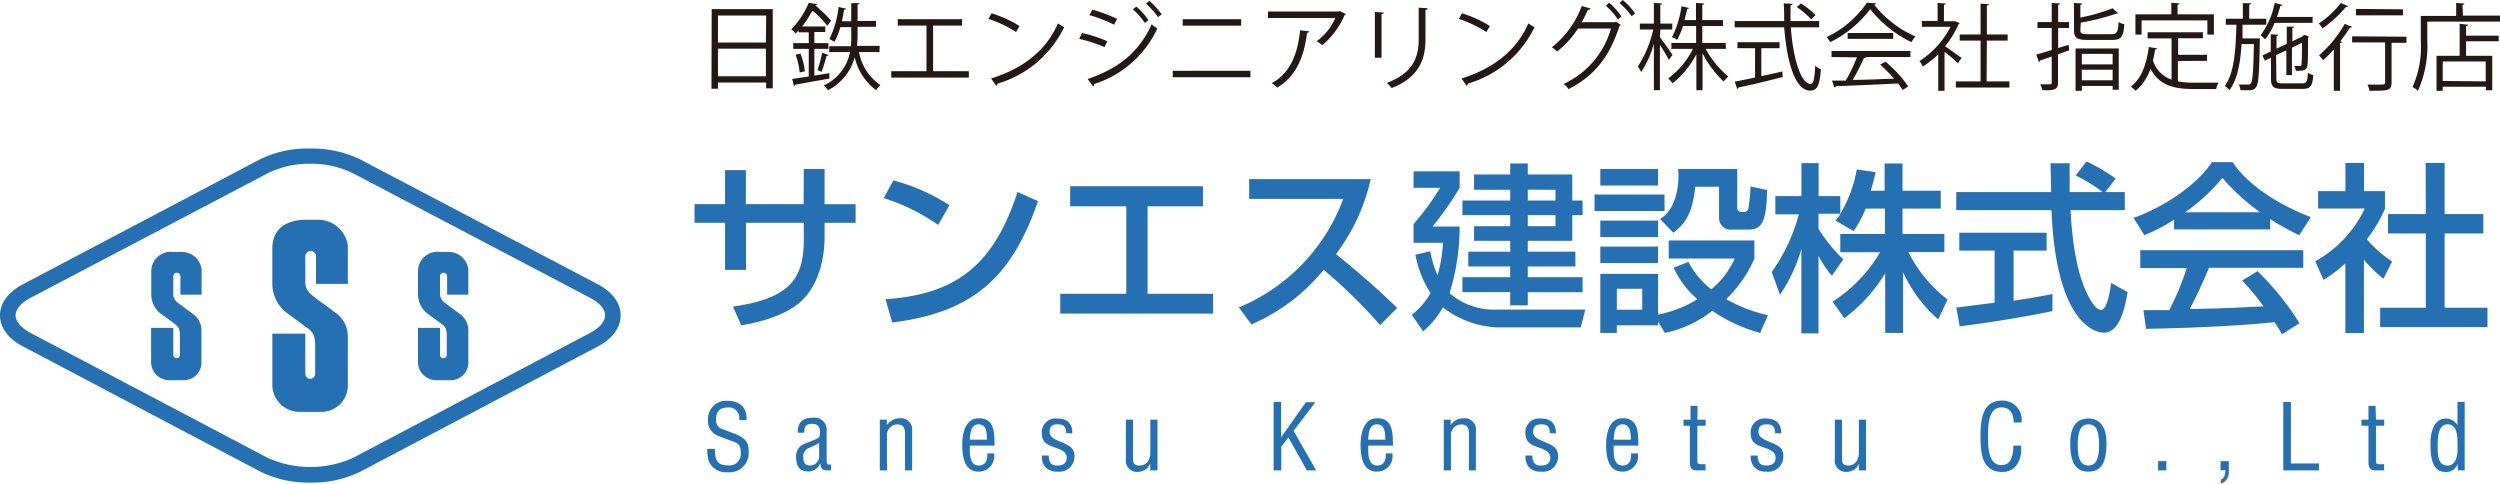 <svg xmlns="http://www.w3.org/2000/svg" viewBox="0 0 302.94 58.6"><defs><style>.cls-1{fill:#231815;}.cls-2{fill:#2470b3;}</style></defs><g id="レイヤー_2" data-name="レイヤー 2"><g id="文字"><path class="cls-1" d="M86.24,1.11h7.4V10.7h-.8V10H87v.75h-.79Zm6.6.77H87V5.15h5.81ZM87,9.24h5.81V5.9H87Z"/><path class="cls-1" d="M98.68,9.16l1.82-.29,0,.65-4.14.74a.2.2,0,0,1-.16.16L96,9.56l2-.29V5.92H96.12V5.23H98V3.92H96.76V3.68a4.25,4.25,0,0,1-.35.39,1.94,1.94,0,0,0-.53-.5A10.88,10.88,0,0,0,98,.35L99,.5c0,.08-.07.14-.22.14l0,0a17.68,17.68,0,0,1,1.94,1.87l-.47.61a13.27,13.27,0,0,0-1.8-1.85,13.15,13.15,0,0,1-1.25,1.94H100v.67H98.68V5.23h1.7v.69h-1.7ZM96.9,8.79a8.78,8.78,0,0,0-.49-2.17L97,6.49a8.67,8.67,0,0,1,.53,2.14Zm3.5-2.12c0,.06-.11.1-.24.1a19.52,19.52,0,0,1-.6,1.93l-.5-.2a19.14,19.14,0,0,0,.57-2.11Zm6.17-.36h-2.48a6.17,6.17,0,0,0,2.6,4,2.42,2.42,0,0,0-.52.62,6.86,6.86,0,0,1-2.6-4,6.33,6.33,0,0,1-3.24,4,2.82,2.82,0,0,0-.52-.58A5.55,5.55,0,0,0,103,6.31h-2.51V5.6h2.61A14.2,14.2,0,0,0,103.15,4V3.29h-1.32a7.84,7.84,0,0,1-.72,1.78,5.76,5.76,0,0,0-.61-.34A11.18,11.18,0,0,0,101.61.84l.91.21q0,.12-.24.12c-.07.47-.16.94-.26,1.41h1.13V.38l1,0c0,.08-.07.14-.23.16v2h2.23v.71h-2.23V4a14,14,0,0,1-.07,1.56h2.75Z"/><path class="cls-1" d="M108.78,2.33h7.8V3.1h-3.51V8.63h4.33V9.4H108V8.63h4.27V3.1h-3.47Z"/><path class="cls-1" d="M120.15,1.61a14,14,0,0,1,3.39,1.55l-.43.72a14.31,14.31,0,0,0-3.33-1.59Zm-.05,7.9c4.05-1.26,6.74-3.53,8.1-6.68a4.33,4.33,0,0,0,.75.46,13,13,0,0,1-8.07,6.84.41.41,0,0,1-.16.27Z"/><path class="cls-1" d="M131.11,4a16,16,0,0,1,3.07,1l-.34.71a16.72,16.72,0,0,0-3.07-1Zm.69,5.57c3.66-1.23,6.24-3.23,7.75-6.63a6.45,6.45,0,0,0,.69.51,12.58,12.58,0,0,1-7.67,6.73.24.24,0,0,1-.12.28Zm.57-8.4a18.57,18.57,0,0,1,3,1.12l-.37.7a18.41,18.41,0,0,0-3-1.16ZM137.7.8a8.63,8.63,0,0,1,1.47,1.65l-.44.33a9.81,9.81,0,0,0-1.45-1.66Zm1.59-.7a11.08,11.08,0,0,1,1.48,1.64l-.45.33A10.2,10.2,0,0,0,138.87.43Z"/><path class="cls-1" d="M151.52,8.58v.78h-9.41V8.58ZM150.4,2.33v.78h-7.08V2.33Z"/><path class="cls-1" d="M163.09,1.72c0,.05-.09.08-.15.1a9.84,9.84,0,0,1-2.7,3.65,5,5,0,0,0-.7-.47,6.83,6.83,0,0,0,2.27-2.82h-8.16V1.4h8.59l.13-.06ZM158.64,3.8c0,.09-.11.17-.26.19-.33,2.69-1.25,5.25-3.6,6.61a5.17,5.17,0,0,0-.67-.52c2.32-1.28,3.15-3.66,3.43-6.41Z"/><path class="cls-1" d="M166.6,7V1.45l1.08.07c0,.1-.09.18-.27.2V7ZM173,1c0,.12-.09.17-.27.2V4.82c0,2.39-.82,4.58-4.1,5.85a3.41,3.41,0,0,0-.59-.62c3.16-1.17,3.87-3.12,3.87-5.23V.93Z"/><path class="cls-1" d="M177.15,1.61a14,14,0,0,1,3.39,1.55l-.43.72a14.31,14.31,0,0,0-3.33-1.59Zm-.05,7.9c4.05-1.26,6.74-3.53,8.1-6.68a4.33,4.33,0,0,0,.75.46,13,13,0,0,1-8.08,6.84.37.37,0,0,1-.15.27Z"/><path class="cls-1" d="M196.4,3a.55.55,0,0,1-.17.17c-1.21,3.78-3.08,6.06-6.17,7.63a2.43,2.43,0,0,0-.58-.63,10.54,10.54,0,0,0,5.73-6.71h-4a11.4,11.4,0,0,1-2.52,2.78,3.34,3.34,0,0,0-.64-.51,11.46,11.46,0,0,0,3.62-5l1.07.3a.29.29,0,0,1-.32.15c-.23.51-.49,1.06-.75,1.51h4l.14-.06ZM195,.33A8.62,8.62,0,0,1,196.48,2l-.42.36A8.57,8.57,0,0,0,194.59.7ZM196.64,0a8.33,8.33,0,0,1,1.49,1.62l-.42.35A8.48,8.48,0,0,0,196.24.36Z"/><path class="cls-1" d="M201.14,4.51c.36.44,1.31,1.8,1.53,2.14l-.45.6a18.85,18.85,0,0,0-1.08-1.81v5.49h-.73V5.31a12.53,12.53,0,0,1-1.54,3.43,3.54,3.54,0,0,0-.41-.67,13.47,13.47,0,0,0,1.87-4.49h-1.62V2.86h1.7V.35l1,.07c0,.07-.07.13-.22.15V2.86h1.45v.72h-1.45Zm8,1.41h-2.45a11.28,11.28,0,0,0,2.75,3.36,3.67,3.67,0,0,0-.58.6,12.65,12.65,0,0,1-2.55-3.42v4.47h-.75V6.57a11,11,0,0,1-2.89,3.53,2.49,2.49,0,0,0-.53-.59,9.88,9.88,0,0,0,3-3.59h-2.61V5.2h3V3.15h-1.6a9.11,9.11,0,0,1-.7,1.67,4.1,4.1,0,0,0-.63-.31A11.63,11.63,0,0,0,203.75.76l.91.2c0,.08-.1.12-.22.12-.08.39-.19.86-.32,1.35h1.39V.35l1,.07c0,.08-.08.14-.23.16V2.43h2.5v.72h-2.5V5.2h2.83Z"/><path class="cls-1" d="M220.43,3.31H217c.28,3.69,1.18,6.86,2.42,6.86.33,0,.47-.66.54-2.21a2.28,2.28,0,0,0,.69.43c-.15,2-.46,2.59-1.3,2.59-1.86,0-2.83-3.55-3.15-7.67h-6V2.55h6c0-.7,0-1.42-.06-2.14l1.07.06c0,.1-.07.16-.24.18,0,.64,0,1.28,0,1.9h3.48Zm-7,2.53V9.23c.83-.18,1.7-.37,2.54-.57l.06.67c-1.95.5-4,1-5.36,1.27a.21.21,0,0,1-.16.18l-.31-.89c.67-.12,1.52-.29,2.47-.5V5.84h-2.13V5.11h5.1v.73Zm4.8-5.42A9.52,9.52,0,0,1,220,1.83l-.53.51A10.71,10.71,0,0,0,217.73.85Z"/><path class="cls-1" d="M227.35.4a.3.3,0,0,1-.24.17,13,13,0,0,0,5,3.85,3.44,3.44,0,0,0-.49.69,14.37,14.37,0,0,1-5-4,13.53,13.53,0,0,1-4.84,4,3.41,3.41,0,0,0-.45-.61A12.23,12.23,0,0,0,226.22.33Zm-5.41,6.51V6.18h9.56v.73H226l.13,0c0,.08-.12.12-.27.13a28.81,28.81,0,0,1-1.35,2.64c1.52,0,3.29-.09,5-.15a19.39,19.39,0,0,0-1.68-1.71l.65-.35a15.3,15.3,0,0,1,2.76,3l-.68.44a8.59,8.59,0,0,0-.56-.8c-2.77.15-5.71.27-7.53.33a.21.21,0,0,1-.19.16L222,9.77c.48,0,1,0,1.66,0a23.62,23.62,0,0,0,1.36-2.82ZM223.89,4h5.52v.71h-5.52Z"/><path class="cls-1" d="M237.47,2.8c0,.05-.08.1-.13.12a11.9,11.9,0,0,1-1.64,2.69c.54.36,1.66,1.18,2,1.41l-.46.64c-.32-.32-1-.92-1.61-1.37V11h-.76V6.58A12,12,0,0,1,233,8.07a3.15,3.15,0,0,0-.41-.67,10.84,10.84,0,0,0,3.77-4.15h-3.47V2.54h1.9V.36l1,.06c0,.08-.08.14-.23.16v2h1.23l.14,0Zm3.26,7.06h2.76v.75H237V9.86h3V4.92h-2.53V4.18H240V.44l1,.07c0,.08-.08.14-.24.16V4.18h2.52v.74h-2.52Z"/><path class="cls-1" d="M250.65,5.43l.1.66-1.37.49V10c0,.82-.38,1-1.9.92a3.12,3.12,0,0,0-.25-.7h1.18c.14,0,.21-.06.21-.22V6.85l-1.41.48a.18.18,0,0,1-.14.18l-.32-.9c.52-.14,1.17-.33,1.87-.55V3.39h-1.73V2.67h1.73V.36l1,.06c0,.09-.07.14-.22.16V2.67h1.31v.72h-1.31V5.82Zm1.44-1.77c0,.4.13.48.93.48h2.84c.67,0,.79-.21.86-1.48a1.94,1.94,0,0,0,.7.28c-.11,1.53-.37,1.9-1.51,1.9H253c-1.31,0-1.68-.24-1.68-1.18V.36l1,.06c0,.08-.08.14-.23.16V2.13A22.18,22.18,0,0,0,256,1l.66.6a.15.15,0,0,1-.13.05h-.09a27,27,0,0,1-4.3,1.09ZM251.51,11V5.87h5.23v5H256v-.46h-3.73V11ZM256,6.53h-3.73V7.8H256Zm-3.73,3.2H256V8.45h-3.73Z"/><path class="cls-1" d="M263.91,7.39V9.87a11.07,11.07,0,0,0,2,.15h2.93a2.31,2.31,0,0,0-.29.77h-2.67c-2.45,0-4.23-.42-5.29-2.46A5.91,5.91,0,0,1,258.78,11a3.17,3.17,0,0,0-.58-.5c1.25-.93,1.91-2.67,2.18-4.8l1,.16a.22.22,0,0,1-.23.14c-.07.45-.16.9-.26,1.33a3.59,3.59,0,0,0,2.25,2.32v-5h-2.9V3.91h6.7v.73h-3v2h3.5v.73Zm-4.4-4.92V4.19h-.75V1.74h4.35V.34l1,.07c0,.08-.08.14-.24.16V1.74h4.4V4.19h-.79V2.47Z"/><path class="cls-1" d="M273.45,4.65l.39,0c0,.07,0,.16,0,.27-.08,4-.15,5.25-.46,5.65s-.6.36-1.05.36l-.85,0a1.49,1.49,0,0,0-.2-.69c.52,0,1,0,1.19,0a.28.28,0,0,0,.28-.15c.21-.26.3-1.43.37-4.75h-1.5c-.13,2.18-.47,4.25-1.46,5.58a2.73,2.73,0,0,0-.57-.5C270.77,8.83,270.92,5.88,271,3h-1.29V2.27h2.07V.39l1,0c0,.08-.08.14-.23.16V2.27h2.07V3h-2.88c0,.54,0,1.1,0,1.65Zm6.78-1.88h-4.6a7.81,7.81,0,0,1-1.16,2,4.32,4.32,0,0,0-.54-.5A9.6,9.6,0,0,0,275.64.35l.92.24q0,.12-.24.12a12.91,12.91,0,0,1-.41,1.34h4.32Zm-4.39,6.8c0,.44.11.53.76.53H279c.51,0,.6-.21.66-1.28a2.1,2.1,0,0,0,.65.28c-.09,1.31-.32,1.67-1.27,1.67h-2.42c-1.12,0-1.43-.24-1.43-1.2V7l-.74.35-.29-.62,1-.5V4.15l.92.06c0,.08-.07.13-.22.14V5.9l1.24-.58V3.23l.9,0c0,.08-.07.14-.22.15V5l1.2-.57.24-.2a6,6,0,0,1,.57.2.31.31,0,0,1-.11.12c0,1.59,0,3.06-.08,3.38-.08.62-.51.65-1.38.65A2.21,2.21,0,0,0,278,8h.63c.16,0,.23,0,.26-.23s.06-1.23.06-2.57l-1.22.57V9.1h-.68v-3l-1.24.58Z"/><path class="cls-1" d="M284.54.74c0,.06-.11.1-.25.08a15.2,15.2,0,0,1-2.86,2.63,4.28,4.28,0,0,0-.44-.61A10.75,10.75,0,0,0,283.65.36ZM282.8,11v-5a15.93,15.93,0,0,1-1.3,1.3,3.83,3.83,0,0,0-.49-.59,14.7,14.7,0,0,0,3.12-3.82l.89.36c0,.07-.12.12-.26.09A17.92,17.92,0,0,1,283.59,5l.2.07c0,.07-.09.13-.23.15V11Zm8.81-6.55v.74H289.8V10c0,1-.37,1-2.67,1a3,3,0,0,0-.25-.75l1.32,0c.74,0,.82,0,.82-.26V5.14h-4V4.4Zm-.43-3.32v.73h-5.69V1.08Z"/><path class="cls-1" d="M298.45,1.89h4.49v.73h-8.81V4.9A13.34,13.34,0,0,1,293,11a3.07,3.07,0,0,0-.66-.45,11.94,11.94,0,0,0,1-5.62v-3h4.29V.36l1,.07c0,.08-.07.14-.23.16ZM299.06,3c0,.08-.07.14-.23.16V4.32h3.95V5h-3.95V6.76H302v4.18h-.77v-.43H296V11h-.75V6.76h2.8V2.88Zm2.15,6.86V7.45H296V9.81Z"/><path class="cls-2" d="M97.4,20.48h2.52v4.26h3.76V27H99.92v1.8c0,1.36-.25,5.46-3,7.85-2.19,1.84-5.46,2.49-7.1,2.78l-1-2.28c2.13-.31,5.13-.88,6.88-2.65S97.4,30,97.4,28.83V27h-7v5.7H87.86V27h-3.7V24.74h3.7V20.62h2.52v4.12h7Z"/><path class="cls-2" d="M113.69,27.26A24.36,24.36,0,0,0,107.08,24l1.18-2.14a24,24,0,0,1,6.79,3Zm-6.39,9c8.19-.59,13-3.74,16-13l2.48,1.11c-3.22,9.36-8,13.5-17.66,14.71Z"/><path class="cls-2" d="M145.77,22.57V25h-6.71V35.6H147V38H128.48V35.6h8V25h-6.8V22.57Z"/><path class="cls-2" d="M150.12,37.25A22.77,22.77,0,0,0,162.77,24.1h-11.4V21.71H166.1a23.79,23.79,0,0,1-4.21,9.09c2.56,2.06,5.06,4.21,7.41,6.51l-2.06,2.08a64.35,64.35,0,0,0-6.84-6.7,23,23,0,0,1-8.76,6.62Z"/><path class="cls-2" d="M173.3,30.45a13.56,13.56,0,0,0,.9,2.92,18.66,18.66,0,0,0,.66-3.95h-3.57V27.15a30.72,30.72,0,0,0,3.22-4.39h-3.22v-2h5.58v2a39.23,39.23,0,0,1-3.28,4.69h3.28a26.7,26.7,0,0,1-1.22,8.07,8.16,8.16,0,0,0,5.5,2H192.1l-.55,2.15H181.3a11.55,11.55,0,0,1-6.46-2.43,10.19,10.19,0,0,1-2.39,2.91l-1.38-2a9,9,0,0,0,2.28-2.63,12.93,12.93,0,0,1-1.84-4.65Zm11.83-10.64v1.33h5.39V24.3h1.25v1.77h-1.25v3.11h-5.39V30.5h5.77v1.79h-5.77v1.3h6.64v1.82h-6.64V37H183v-1.6h-5.79V33.59H183v-1.3h-5.08V30.5H183V29.18h-4.38V27.41H183V26.07h-5.79V24.3H183V23h-4.38V21.14H183V19.81Zm0,3.17V24.3h3.36V23Zm0,3.09v1.34h3.36V26.07Z"/><path class="cls-2" d="M193.22,23.57h8.48v2h-8.48Zm.7-3.09h7v2h-7Zm0,6.25h7v2h-7Zm7,12.25v.44h-5v.92h-2V33.19h7v4.93a14.3,14.3,0,0,0,4.77-1.86,11.53,11.53,0,0,1-2.89-3.81l1.8-.72a10.19,10.19,0,0,0,2.76,3.33,10.22,10.22,0,0,0,2.85-3.73h-8V29.14h10.38v2.19a15,15,0,0,1-3.42,4.91,17.71,17.71,0,0,0,5.06,1.95l-.94,2.15a18.77,18.77,0,0,1-5.8-2.68,13.78,13.78,0,0,1-5.74,2.68Zm-7-9.1h7v2h-7Zm2,5.11v2.54H199V35Zm5.23-8.46c2.06-1.16,2.24-4.31,2.24-5.13a7.69,7.69,0,0,0-.05-.92h7.17v4.65a.48.48,0,0,0,.5.55h.38a.52.52,0,0,0,.48-.46,24.93,24.93,0,0,0,.26-2.63l2,.44c-.07,3.76-.59,4.79-2.24,4.79h-2a1.39,1.39,0,0,1-1.58-1.42V22.63h-2.89c-.33,3-1,4.32-2.65,5.57Z"/><path class="cls-2" d="M226.06,25.28A12.14,12.14,0,0,1,224.61,28l-2.19-1.27a9.48,9.48,0,0,0,.61-.83h-2.67v1.82a18.75,18.75,0,0,0,3,3.7l-1.38,2A12.25,12.25,0,0,1,220.36,31v9.4h-2.08V30.19a19.88,19.88,0,0,1-2.59,5.54l-1-2.76a21.78,21.78,0,0,0,3.29-7h-2.85V23.77h3.16v-4h2.08v4H223v2.15a16.19,16.19,0,0,0,2-5.39l2.28.33c-.13.61-.31,1.33-.59,2.25h1.68v-3.3h2.17v3.3h4.63v2.17h-4.63v3.07h5.07v2.19h-4.36A16.63,16.63,0,0,0,236,36.3l-1.14,2.41A17.38,17.38,0,0,1,230.61,33v7.34h-2.17V33.11a19.14,19.14,0,0,1-4.95,5.45l-1.42-2a18,18,0,0,0,5.76-6H223V28.35h5.41V25.28Z"/><path class="cls-2" d="M255.11,23.27h2.36v2.19H250.9c.09,1.66.35,6.16,1.69,9.42.11.24,1.09,2.67,2,2.67.75,0,1.1-2.28,1.23-3.28l2,1.14c-.31,1.68-.9,4.9-2.87,4.9-1.32,0-5.83-1.51-6.36-14.85H237.05V23.27h11.5c0-.48-.06-2.92-.08-3.49h2.32c0,1.36,0,2.61,0,3.49h4a18.77,18.77,0,0,0-3.27-2l1.32-1.71a22.8,22.8,0,0,1,3.53,2.08Zm-18.06,14,4.65-.59V30.37h-4.28V28.2H248v2.17h-4v6.07c2.52-.38,3.86-.64,4.71-.81v2.06c-3.57.78-8.65,1.53-11.24,1.86Z"/><path class="cls-2" d="M263.45,26.62a21.23,21.23,0,0,1-3.61,1.88l-1.3-2.1c3.53-1.23,7.63-3.92,9.49-6.75h2.52c1.6,2.5,5.13,5,9.47,6.66l-1.41,2.19a35.35,35.35,0,0,1-3.52-1.95V27.8H263.45Zm13.06,13.89a13.39,13.39,0,0,0-.9-1.47c-3,.31-7.91.66-15.56.81l-.32-2.27c.46,0,2.45,0,3.13,0a31.66,31.66,0,0,0,2.12-5.1h-5.63V30.32H279.1v2.13H267.68c-.75,1.77-1.6,3.64-2.34,5,4.09-.09,4.55-.11,8.94-.33A26.42,26.42,0,0,0,271.69,34l1.86-1.14a32.62,32.62,0,0,1,5.09,6.31Zm-2.65-14.79a26.54,26.54,0,0,1-4.56-4.16,22.61,22.61,0,0,1-4.51,4.16Z"/><path class="cls-2" d="M286.45,40.36H284.2V31.9a14.47,14.47,0,0,1-2.65,2l-1-2.24a14.27,14.27,0,0,0,6-6.39h-5.65V23.16h3.31V19.74h2.25v3.42H289v2.15A17.67,17.67,0,0,1,286.8,29a15.36,15.36,0,0,0,3.07,2.69l-1.05,2.08a15.77,15.77,0,0,1-2.37-2.3Zm7.48-20.62h2.3v6.2h4.69v2.35h-4.69v9h5.19v2.35h-13V37.29h5.53v-9h-4.58V25.94h4.58Z"/><path class="cls-2" d="M89.56,50.88a1.26,1.26,0,0,0-1.31-1.51c-1.34,0-1.48.84-1.48,1.48A1.08,1.08,0,0,0,87.55,52l1.32.5c1.57.59,1.85,1.14,1.85,2.23a2.33,2.33,0,0,1-2.57,2.49,2.24,2.24,0,0,1-2.26-1.32,4.5,4.5,0,0,1-.18-1.51h.92c0,1.23.18,2,1.56,2a1.39,1.39,0,0,0,1.58-1.45c0-1.26-.5-1.27-1.34-1.59-.46-.18-1.19-.41-1.63-.64a1.86,1.86,0,0,1-1-1.88,2.17,2.17,0,0,1,2.31-2.26c1.51,0,2.44.78,2.35,2.34Z"/><path class="cls-2" d="M100.7,57l-.2,0c-.74,0-1,0-1.1-.87h0a1.55,1.55,0,0,1-1.35,1c-1.23,0-1.58-.68-1.58-1.8a1.57,1.57,0,0,1,.88-1.49c.5-.22,1.73-.68,1.84-.77s.17-.39.17-.71c0-.69-.27-1-1-1s-.91.37-.9,1.08h-.78c-.05-1.27.58-1.82,1.82-1.82a1.48,1.48,0,0,1,1.67,1.67v3.52c0,.16,0,.38.15.47a1.22,1.22,0,0,0,.38,0Zm-1.44-3.32a14.68,14.68,0,0,1-1.38.67,1.09,1.09,0,0,0-.54,1.06c0,.62.16,1,.86,1a1.12,1.12,0,0,0,1.06-1.24Z"/><path class="cls-2" d="M107.46,51.52a1.94,1.94,0,0,1,1.56-.84,1.38,1.38,0,0,1,1.51,1.57V57h-.87v-4.5c0-.64-.21-1.07-.92-1.07a1.24,1.24,0,0,0-.86.34,1.34,1.34,0,0,0-.4,1.12V57h-.87V50.85h.85Z"/><path class="cls-2" d="M120.45,54.94a1.87,1.87,0,0,1-1.85,2.21c-1.16,0-2-.77-2-3.24,0-1.3.34-3.23,2-3.23,2,0,1.87,1.88,1.92,3.32h-3c0,.82-.12,2.41,1.11,2.41.84,0,1.07-.77,1-1.47Zm-.86-1.66c0-.72,0-1.86-1-1.86s-1,1.13-1.08,1.86Z"/><path class="cls-2" d="M129.19,52.49c0-.73-.23-1.07-1-1.07s-1,.29-1,.93.65.89,1.25,1.15c.88.4,1.76.62,1.76,1.77a1.83,1.83,0,0,1-2.07,1.88,1.81,1.81,0,0,1-1.53-.64,1.88,1.88,0,0,1-.34-1.31h.83c0,.75.22,1.21,1,1.21s1.17-.28,1.17-1-.89-1-1.52-1.22c-1-.35-1.5-.67-1.5-1.74a1.67,1.67,0,0,1,1.8-1.74c1.22,0,1.93.55,1.9,1.81Z"/><path class="cls-2" d="M139.37,56.18h0a1.62,1.62,0,0,1-1.46,1,1.36,1.36,0,0,1-1.48-1.56V50.85h.87v4.77c0,.52.17.79.78.79a1.23,1.23,0,0,0,1.05-.54,2.06,2.06,0,0,0,.26-1.08V50.85h.87V57h-.87Z"/><path class="cls-2" d="M154.33,57V48.7h.91V53l3-4.26h1.15l-2.64,3.47L159.49,57h-1.13l-2.24-4-.86,1.13V57Z"/><path class="cls-2" d="M168.72,54.94a1.87,1.87,0,0,1-1.85,2.21c-1.16,0-2-.77-2-3.24,0-1.3.34-3.23,2-3.23,2,0,1.88,1.88,1.93,3.32h-3c0,.82-.12,2.41,1.11,2.41.84,0,1.07-.77,1-1.47Zm-.86-1.66c0-.72,0-1.86-1-1.86s-1,1.13-1.08,1.86Z"/><path class="cls-2" d="M175.77,51.52a1.94,1.94,0,0,1,1.56-.84,1.38,1.38,0,0,1,1.51,1.57V57H178v-4.5c0-.64-.21-1.07-.92-1.07a1.24,1.24,0,0,0-.86.34,1.34,1.34,0,0,0-.4,1.12V57h-.87V50.85h.85Z"/><path class="cls-2" d="M187.79,52.49c0-.73-.23-1.07-1-1.07s-1,.29-1,.93.65.89,1.25,1.15c.88.4,1.76.62,1.76,1.77a1.83,1.83,0,0,1-2.07,1.88,1.8,1.8,0,0,1-1.53-.64,1.88,1.88,0,0,1-.34-1.31h.83c0,.75.22,1.21,1,1.21s1.17-.28,1.17-1-.89-1-1.52-1.22c-.95-.35-1.5-.67-1.5-1.74a1.67,1.67,0,0,1,1.8-1.74c1.22,0,1.92.55,1.9,1.81Z"/><path class="cls-2" d="M198.47,54.94a1.87,1.87,0,0,1-1.85,2.21c-1.16,0-2-.77-2-3.24,0-1.3.34-3.23,2-3.23,2,0,1.87,1.88,1.92,3.32h-3c0,.82-.13,2.41,1.1,2.41.84,0,1.07-.77,1-1.47Zm-.86-1.66c0-.72,0-1.86-1-1.86s-1,1.13-1.07,1.86Z"/><path class="cls-2" d="M205.68,50.85h1v.74h-1v4.18c0,.21-.08.48.41.48h.58V57h-1c-.52,0-.9-.08-.9-1V51.59H204v-.74h.85V49.18h.86Z"/><path class="cls-2" d="M215.09,52.49c0-.73-.23-1.07-1-1.07s-1,.29-1,.93.65.89,1.24,1.15c.89.4,1.77.62,1.77,1.77a1.84,1.84,0,0,1-2.07,1.88,1.8,1.8,0,0,1-1.53-.64,1.88,1.88,0,0,1-.34-1.31h.83c0,.75.22,1.21,1,1.21s1.17-.28,1.17-1-.89-1-1.52-1.22c-1-.35-1.5-.67-1.5-1.74a1.67,1.67,0,0,1,1.8-1.74c1.22,0,1.92.55,1.9,1.81Z"/><path class="cls-2" d="M225.27,56.18h0a1.6,1.6,0,0,1-1.45,1,1.36,1.36,0,0,1-1.48-1.56V50.85h.87v4.77c0,.52.16.79.78.79a1.23,1.23,0,0,0,1-.54,2.06,2.06,0,0,0,.26-1.08V50.85h.87V57h-.87Z"/><path class="cls-2" d="M244,51.19c0-1-.34-1.82-1.49-1.82-1.59,0-1.61,2.26-1.61,3.35s-.07,3.64,1.61,3.64c1.09,0,1.33-.9,1.44-1.8,0-.19,0-.38.05-.56h.92c0,.16,0,.34,0,.5a3.18,3.18,0,0,1-.49,1.76,2.09,2.09,0,0,1-1.8.93c-2.55,0-2.64-2.47-2.64-4.44s.27-4.21,2.63-4.21a2.32,2.32,0,0,1,2.34,2.65Z"/><path class="cls-2" d="M253.06,57.15c-1.32,0-2.2-.79-2.2-3.44,0-1.86.69-3,2.2-3s2.2,1.17,2.2,3C255.26,56.37,254.41,57.15,253.06,57.15Zm0-5.73c-.89,0-1.29.71-1.29,2.56,0,1.45.28,2.43,1.29,2.43s1.3-1,1.3-2.43C254.36,52.13,254,51.42,253.06,51.42Z"/><path class="cls-2" d="M261.51,57V55.88h1V57Z"/><path class="cls-2" d="M269.08,57V55.88h1c0,.18,0,.89,0,1.31a1.42,1.42,0,0,1-.54,1.19,1.25,1.25,0,0,1-.43.22v-.5a.45.45,0,0,0,.26-.14,1.39,1.39,0,0,0,.28-1Z"/><path class="cls-2" d="M276.68,57V48.7h.92v7.46H281V57Z"/><path class="cls-2" d="M287.91,50.85h1v.74h-1v4.18c0,.21-.08.48.41.48h.58V57h-1c-.52,0-.9-.08-.9-1V51.59h-.85v-.74h.85V49.18h.86Z"/><path class="cls-2" d="M297.79,48.7h.87V57h-.84v-.81h0a1.45,1.45,0,0,1-1.49,1c-1.94,0-1.78-2.7-1.81-3.24-.06-1.8.53-3.23,1.85-3.23a1.64,1.64,0,0,1,1.41.8h0Zm0,5.12c0-.84,0-2.4-1.2-2.4-.73,0-1.2.58-1.2,2.46,0,1.33,0,2.53,1.24,2.53.9,0,1.16-1.13,1.16-1.83Z"/><path class="cls-2" d="M37.61,58.48a13.22,13.22,0,0,1-6.06-1.33L2.82,42C.37,40.72,0,39.08,0,38.21s.37-2.5,2.82-3.79L31.55,19.28A13.22,13.22,0,0,1,37.61,18a13.25,13.25,0,0,1,6.06,1.33L72.39,34.42c2.46,1.29,2.82,2.93,2.82,3.79s-.36,2.51-2.82,3.8L43.67,57.15A13.25,13.25,0,0,1,37.61,58.48Zm0-38.64A11.45,11.45,0,0,0,32.43,21L3.7,36.09c-1.15.61-1.81,1.38-1.81,2.12s.66,1.52,1.81,2.13L32.43,55.48a12.62,12.62,0,0,0,10.35,0L71.51,40.34c1.15-.61,1.81-1.38,1.81-2.13s-.66-1.51-1.81-2.12L42.78,21A11.44,11.44,0,0,0,37.61,19.84Z"/><path class="cls-2" d="M34.67,37.85l2.71,2c.57.45.81.85.81,2.14V45.3a.62.62,0,0,1-.62.61h0A.62.62,0,0,1,37,45.3V40.43H33V46.8a3.31,3.31,0,0,0,3.31,3.11h2.61a3.21,3.21,0,0,0,3.23-3.38V40.78a3.55,3.55,0,0,0-1.66-3c-.55-.47-2.05-1.45-2.66-2A2,2,0,0,1,37,33.93V31.05a.64.64,0,0,1,.64-.64h0a.65.65,0,0,1,.65.64V34.4h3.86V29.83a3.61,3.61,0,0,0-3.5-3.2H37c-1.05,0-4,.29-4,3.49v4.15A4.44,4.44,0,0,0,34.67,37.85Z"/><path class="cls-2" d="M19.45,38c.07,0,1.81,1.32,1.81,1.32.38.3.54.57.54,1.43V43a.41.41,0,0,1-.41.41h0A.41.41,0,0,1,21,43V39.73H18.31V44a2.21,2.21,0,0,0,2.21,2.07h1.74a2.14,2.14,0,0,0,2.15-2.26V40a2.38,2.38,0,0,0-1.1-2c-.37-.31-1.37-1-1.78-1.33A1.33,1.33,0,0,1,21,35.4V33.48a.43.43,0,0,1,.43-.43h0a.43.43,0,0,1,.43.43v2.23h2.57V32.66a2.4,2.4,0,0,0-2.33-2.13H21a2.36,2.36,0,0,0-2.67,2.33v2.76A3,3,0,0,0,19.45,38Z"/><path class="cls-2" d="M51.8,38l1.8,1.32c.38.3.54.57.54,1.43V43a.41.41,0,0,1-.41.41h0a.41.41,0,0,1-.41-.41V39.73H50.65V44a2.21,2.21,0,0,0,2.21,2.07H54.6a2.14,2.14,0,0,0,2.15-2.26V40a2.38,2.38,0,0,0-1.1-2c-.37-.31-1.37-1-1.78-1.33a1.33,1.33,0,0,1-.55-1.22V33.48a.43.43,0,0,1,.43-.43h0a.43.43,0,0,1,.43.43v2.23h2.57V32.66a2.39,2.39,0,0,0-2.33-2.13h-1.1a2.36,2.36,0,0,0-2.67,2.33v2.76A3,3,0,0,0,51.8,38Z"/></g></g></svg>